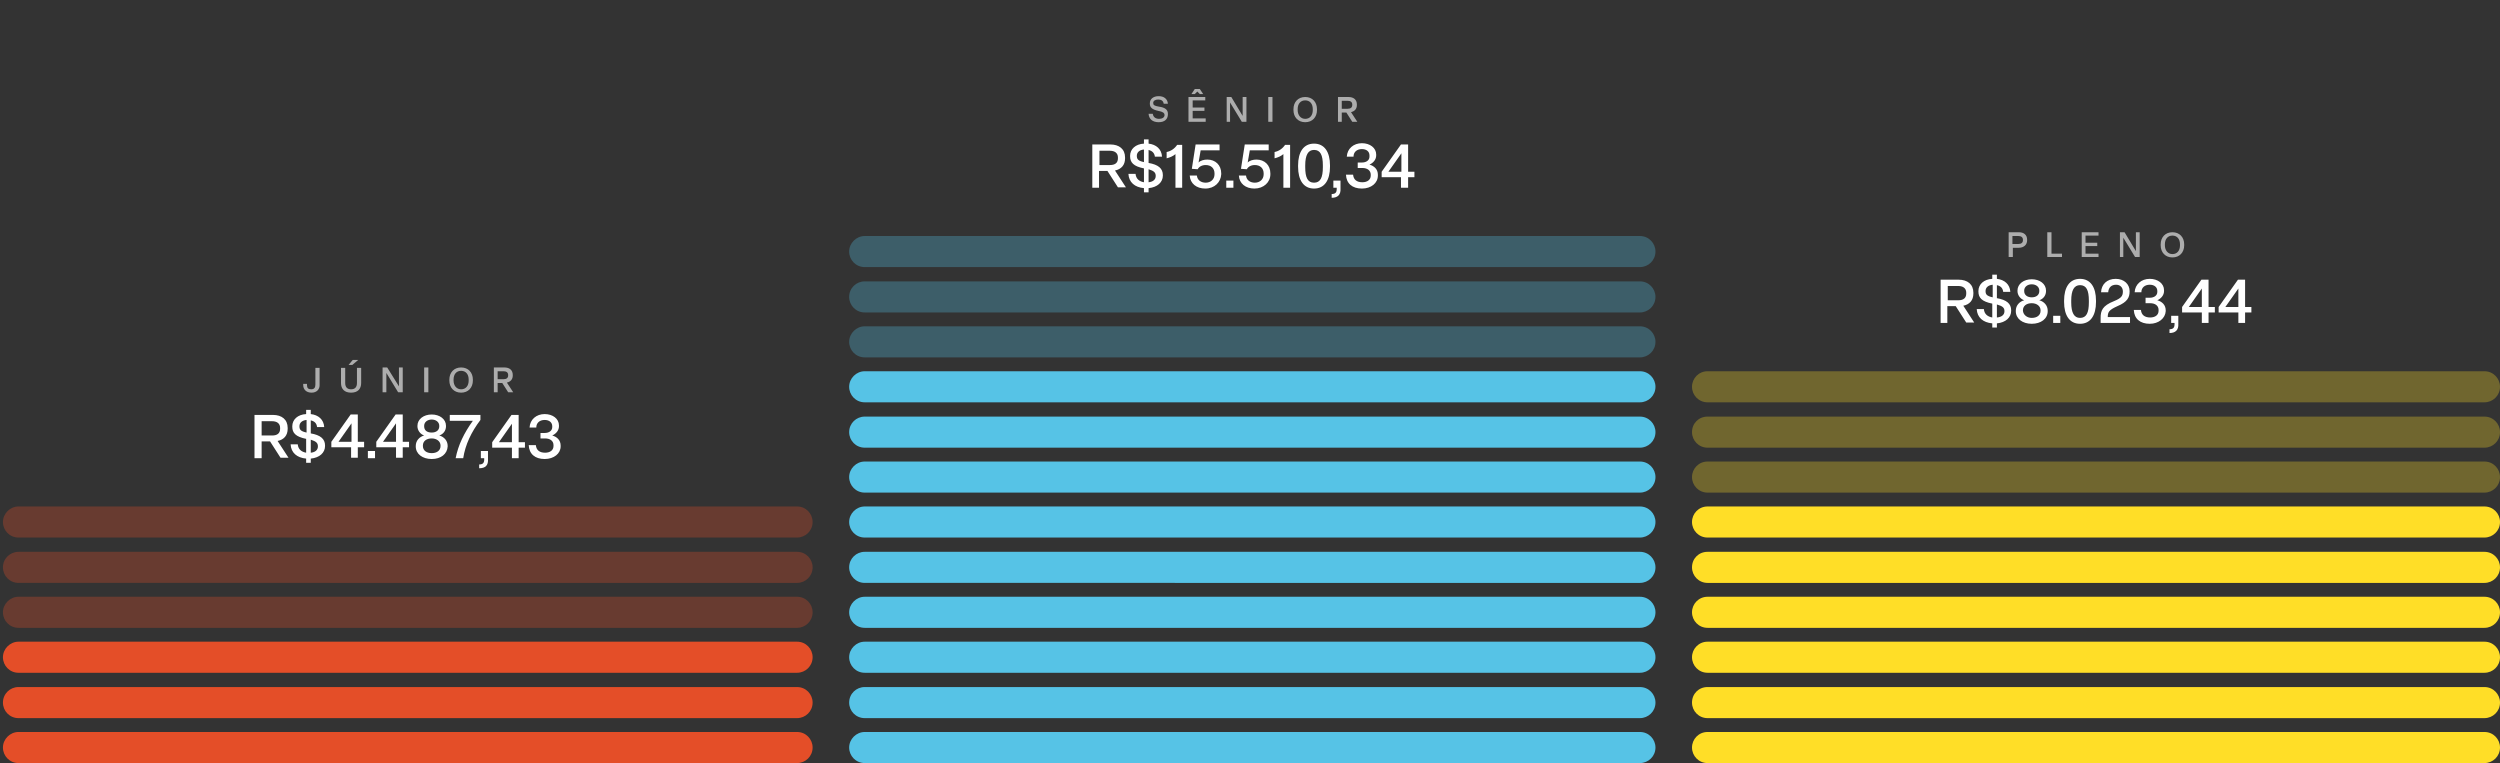 <?xml version="1.0" encoding="utf-8"?>
<!-- Generator: Adobe Illustrator 28.7.1, SVG Export Plug-In . SVG Version: 9.03 Build 54978)  -->
<svg version="1.1" id="Camada_1" xmlns="http://www.w3.org/2000/svg" xmlns:xlink="http://www.w3.org/1999/xlink" x="0px" y="0px"
	 viewBox="0 0 595.3 181.7" style="enable-background:new 0 0 595.3 181.7;" xml:space="preserve">
<rect x="0" y="0" width="595.3" height="181.7" fill="#333333" stroke="none"/>
<style type="text/css">
	.st0{opacity:0.6;}
	.st1{fill:#FFFFFF;}
	.st2{opacity:0.3;fill:#E44E28;}
	.st3{fill:#E44E28;}
	.st4{opacity:0.3;fill:#56C3E6;}
	.st5{fill:#56C3E6;}
	.st6{opacity:0.3;fill:#FFDE27;}
	.st7{fill:#FFDE27;}
</style>
<g class="st0">
	<path class="st1" d="M74.2,93.5c-1.3,0-2-0.8-2-1.8v-0.3h0.9v0.3c0,0.7,0.3,1,1,1c0.7,0,1-0.4,1-1.1v-4h1v3.9
		C76.2,92.7,75.4,93.5,74.2,93.5z M83.9,86.9H83l1-1.2h1.3L83.9,86.9z M83.6,93.5c-1.6,0-2.4-0.9-2.4-2.3v-3.6h1v3.6
		c0,1,0.5,1.5,1.4,1.5c0.9,0,1.4-0.5,1.4-1.5v-3.6h1v3.6C86,92.6,85.2,93.5,83.6,93.5z M92,93.4h-0.9v-5.9h1.1L95,92v-4.5h0.9v5.9
		h-1.1L92,88.8V93.4z M102,93.4h-1v-5.9h1V93.4z M109.8,93.5c-1.7,0-2.8-1.2-2.8-2.9v-0.2c0-1.7,1.1-2.9,2.8-2.9
		c1.7,0,2.8,1.2,2.8,2.9v0.2C112.6,92.3,111.5,93.5,109.8,93.5z M109.8,92.7c1.1,0,1.8-0.8,1.8-2.1v-0.2c0-1.3-0.7-2.1-1.8-2.1
		c-1.1,0-1.8,0.8-1.8,2.1v0.2C108,91.8,108.7,92.7,109.8,92.7z M118.5,93.4h-0.9v-5.9h2.5c1.2,0,2,0.6,2,1.8v0.1
		c0,0.9-0.5,1.5-1.4,1.7l1.5,2.3H121l-1.4-2.2h-1.1V93.4z M118.5,88.3v2h1.4c0.7,0,1.1-0.3,1.1-0.9v-0.1c0-0.6-0.4-0.9-1.1-0.9
		H118.5z"/>
</g>
<path class="st1" d="M62.3,109.1h-1.7V98.8H65c2.1,0,3.5,1.1,3.5,3.1v0.2c0,1.6-0.9,2.6-2.4,2.9l2.6,4h-1.9l-2.5-3.9h-2V109.1z
	 M62.3,100.2v3.5h2.5c1.2,0,1.9-0.5,1.9-1.6v-0.2c0-1.1-0.8-1.6-1.9-1.6H62.3z M74,100.1v3.1c2.3,0.4,3.4,1.3,3.4,2.9v0.1
	c0,1.6-1.3,2.8-3.4,3v1h-1.1v-1c-2.2-0.2-3.6-1.4-3.7-3.4h1.7c0.1,1.2,0.9,1.8,2,2v-3.3c-2.5-0.5-3.3-1.4-3.3-2.9v-0.1
	c0-1.6,1.3-2.8,3.3-2.9v-1H74v1c1.8,0.2,3.1,1.3,3.2,3.1h-1.7C75.4,100.8,74.9,100.3,74,100.1z M71.3,101.5L71.3,101.5
	c0,0.8,0.3,1.2,1.7,1.5v-3C71.9,100.1,71.3,100.7,71.3,101.5z M75.7,106.3L75.7,106.3c0-0.8-0.4-1.2-1.7-1.6v3.1
	C75,107.7,75.7,107.2,75.7,106.3z M89.3,109.1h-1.7v-1.7h1.7V109.1z M102.8,109.3c-2.2,0-3.8-1.2-3.8-3v-0.1c0-1.3,0.9-2.2,2-2.5
	c-0.9-0.3-1.6-1.2-1.6-2.2v-0.1c0-1.6,1.5-2.7,3.4-2.7c1.9,0,3.4,1.1,3.4,2.7v0.1c0,1.1-0.7,1.9-1.6,2.2c1.1,0.3,2,1.2,2,2.5v0.1
	C106.5,108.1,105,109.3,102.8,109.3z M102.8,103c1,0,1.8-0.5,1.8-1.5v-0.1c0-0.9-0.8-1.5-1.8-1.5c-1,0-1.8,0.6-1.8,1.5v0.1
	C101,102.5,101.7,103,102.8,103z M102.8,107.9c1.2,0,2.1-0.6,2.1-1.7v-0.1c0-1-0.9-1.7-2.1-1.7c-1.2,0-2.1,0.6-2.1,1.7v0.1
	C100.7,107.3,101.6,107.9,102.8,107.9z M110.3,109.1h-1.8c0.6-3.1,2-6,4.1-8.9h-5.5v-1.4h7.3v1.2
	C112.2,102.9,110.8,105.9,110.3,109.1z M114.1,111.5v-0.9c0.9,0,1.2-0.4,1.2-1.2v-0.3h-0.8v-1.7h1.7v1.9
	C116.3,110.8,115.6,111.5,114.1,111.5z M123.5,109.1h-1.6v-2.5h-4.7v-1.3l4.6-6.5h1.7v6.5h1.5v1.3h-1.5V109.1z M121.9,100.9
	l-3.1,4.4h3.1V100.9z M129.7,109.3c-2.3,0-3.7-1.2-3.8-3.3h1.7c0.1,1.2,0.9,1.8,2.2,1.8c1.2,0,2-0.6,2-1.6V106c0-1-0.8-1.6-2-1.6
	h-1.1v-1.3h1c1,0,1.8-0.5,1.8-1.4v-0.2c0-0.9-0.7-1.5-1.8-1.5c-1.2,0-2,0.7-2,1.8h-1.6c0.1-1.9,1.6-3.2,3.6-3.2
	c1.9,0,3.4,1.1,3.4,2.7v0.2c0,1-0.7,1.8-1.6,2.2c1.1,0.3,2,1.1,2,2.4v0.2C133.5,108,131.9,109.3,129.7,109.3z"/>
<path class="st2" d="M4.4,120.6h185.4c2.1,0,3.7,1.7,3.7,3.7l0,0c0,2.1-1.7,3.7-3.7,3.7H4.4c-2.1,0-3.7-1.7-3.7-3.7l0,0
	C0.7,122.3,2.4,120.6,4.4,120.6z"/>
<path class="st2" d="M4.4,131.4h185.4c2.1,0,3.7,1.7,3.7,3.7l0,0c0,2.1-1.7,3.7-3.7,3.7H4.4c-2.1,0-3.7-1.7-3.7-3.7l0,0
	C0.7,133,2.4,131.4,4.4,131.4z"/>
<path class="st2" d="M4.4,142.1h185.4c2.1,0,3.7,1.7,3.7,3.7l0,0c0,2.1-1.7,3.7-3.7,3.7H4.4c-2.1,0-3.7-1.7-3.7-3.7l0,0
	C0.7,143.8,2.4,142.1,4.4,142.1z"/>
<path class="st3" d="M4.4,152.8h185.4c2.1,0,3.7,1.7,3.7,3.7l0,0c0,2.1-1.7,3.7-3.7,3.7H4.4c-2.1,0-3.7-1.7-3.7-3.7l0,0
	C0.7,154.5,2.4,152.8,4.4,152.8z"/>
<path class="st3" d="M4.4,163.6h185.4c2.1,0,3.7,1.7,3.7,3.7l0,0c0,2.1-1.7,3.7-3.7,3.7H4.4c-2.1,0-3.7-1.7-3.7-3.7l0,0
	C0.7,165.2,2.4,163.6,4.4,163.6z"/>
<path class="st3" d="M4.4,174.3h185.4c2.1,0,3.7,1.7,3.7,3.7l0,0c0,2.1-1.7,3.7-3.7,3.7H4.4c-2.1,0-3.7-1.7-3.7-3.7l0,0
	C0.7,176,2.4,174.3,4.4,174.3z"/>
<g class="st0">
	<path class="st1" d="M275.9,29.1c-1.4,0-2.3-0.7-2.4-2h1c0.1,0.8,0.7,1.2,1.5,1.2c0.7,0,1.3-0.3,1.3-0.9v0c0-0.5-0.4-0.8-1.5-1
		c-1.4-0.3-2-0.8-2-1.7v-0.1c0-1,0.8-1.7,2.1-1.7c1.2,0,2.1,0.6,2.2,1.8h-1c-0.1-0.7-0.6-1-1.3-1s-1.2,0.3-1.2,0.8v0
		c0,0.5,0.2,0.7,1.4,0.9c1.4,0.2,2.1,0.7,2.1,1.7v0.1C278.1,28.4,277.3,29.1,275.9,29.1z M284.5,22.4h-0.8l0.8-1.2h1.2l0.8,1.2h-0.8
		l-0.6-0.6L284.5,22.4z M287.1,29H283v-5.9h4v0.8H284v1.7h2.8v0.8H284v1.8h3.1V29z M293,29h-0.9v-5.9h1.1l2.7,4.5v-4.5h0.9V29h-1.1
		l-2.8-4.6V29z M303,29h-1v-5.9h1V29z M310.8,29.1c-1.7,0-2.8-1.2-2.8-2.9v-0.2c0-1.7,1.1-2.9,2.8-2.9c1.7,0,2.8,1.2,2.8,2.9v0.2
		C313.6,27.9,312.5,29.1,310.8,29.1z M310.8,28.3c1.1,0,1.8-0.8,1.8-2.1v-0.2c0-1.3-0.7-2.1-1.8-2.1c-1.1,0-1.8,0.8-1.8,2.1v0.2
		C309,27.4,309.7,28.3,310.8,28.3z M319.5,29h-0.9v-5.9h2.5c1.2,0,2,0.6,2,1.8V25c0,0.9-0.5,1.5-1.4,1.7l1.5,2.3H322l-1.4-2.2h-1.1
		V29z M319.5,23.9v2h1.4c0.7,0,1.1-0.3,1.1-0.9v-0.1c0-0.6-0.4-0.9-1.1-0.9H319.5z"/>
</g>
<path class="st1" d="M261.8,44.7h-1.7V34.4h4.3c2.1,0,3.5,1.1,3.5,3.1v0.2c0,1.6-0.9,2.6-2.4,2.9l2.6,4h-1.9l-2.5-3.9h-2V44.7z
	 M261.8,35.8v3.5h2.5c1.2,0,1.9-0.5,1.9-1.6v-0.2c0-1.1-0.8-1.6-1.9-1.6H261.8z M273.5,35.7v3.1c2.3,0.4,3.4,1.3,3.4,2.9v0.1
	c0,1.6-1.3,2.8-3.4,3v1h-1.1v-1c-2.2-0.2-3.6-1.4-3.7-3.4h1.7c0.1,1.2,0.9,1.8,2,2v-3.3c-2.5-0.5-3.3-1.4-3.3-2.9v-0.1
	c0-1.6,1.3-2.8,3.3-2.9v-1h1.1v1c1.8,0.2,3.1,1.3,3.2,3.1H275C274.9,36.4,274.3,35.9,273.5,35.7z M270.7,37.1L270.7,37.1
	c0,0.8,0.3,1.2,1.7,1.5v-3C271.3,35.7,270.7,36.3,270.7,37.1z M275.2,41.9L275.2,41.9c0-0.8-0.4-1.2-1.7-1.6v3.1
	C274.5,43.3,275.2,42.8,275.2,41.9z M281.5,44.7h-1.6v-8c-0.6,0.5-1.3,0.8-2.1,1v-1.5c1-0.2,1.9-0.8,2.5-1.7h1.2V44.7z M287,44.9
	c-2.1,0-3.6-1.2-3.7-3.1h1.7c0.1,1.1,1,1.7,2.1,1.7c1.2,0,2.1-0.8,2.1-2v-0.2c0-1.2-0.8-2-2.1-2c-0.9,0-1.6,0.4-1.9,1l-1.4-0.1
	l0.9-5.8h5.7v1.4h-4.5l-0.5,2.9c0.5-0.5,1.3-0.7,2.1-0.7c1.9,0,3.3,1.3,3.3,3.3v0.2C290.7,43.4,289.2,44.9,287,44.9z M293.7,44.7
	h-1.7v-1.7h1.7V44.7z M298.7,44.9c-2.1,0-3.6-1.2-3.7-3.1h1.7c0.1,1.1,1,1.7,2.1,1.7c1.2,0,2.1-0.8,2.1-2v-0.2c0-1.2-0.8-2-2.1-2
	c-0.9,0-1.6,0.4-1.9,1l-1.4-0.1l0.9-5.8h5.7v1.4h-4.5l-0.5,2.9c0.5-0.5,1.3-0.7,2.1-0.7c1.9,0,3.3,1.3,3.3,3.3v0.2
	C302.5,43.4,300.9,44.9,298.7,44.9z M307.2,44.7h-1.6v-8c-0.6,0.5-1.3,0.8-2.1,1v-1.5c1-0.2,1.9-0.8,2.5-1.7h1.2V44.7z M312.9,44.9
	c-2.5,0-3.8-2-3.8-5.2v-0.3c0-3.2,1.3-5.2,3.8-5.2c2.5,0,3.8,2,3.8,5.2v0.3C316.7,42.9,315.4,44.9,312.9,44.9z M312.9,43.5
	c1.5,0,2.1-1.2,2.1-3.7v-0.4c0-2.5-0.6-3.7-2.1-3.7c-1.4,0-2.1,1.2-2.1,3.7v0.4C310.8,42.3,311.4,43.5,312.9,43.5z M317.1,47.1v-0.9
	c0.9,0,1.2-0.4,1.2-1.2v-0.3h-0.8v-1.7h1.7v1.9C319.3,46.4,318.5,47.1,317.1,47.1z M324.3,44.9c-2.3,0-3.7-1.2-3.8-3.3h1.7
	c0.1,1.2,0.9,1.8,2.2,1.8c1.2,0,2-0.6,2-1.6v-0.2c0-1-0.8-1.6-2-1.6h-1.1v-1.3h1c1,0,1.8-0.5,1.8-1.4V37c0-0.9-0.7-1.5-1.8-1.5
	c-1.2,0-2,0.7-2,1.8h-1.6c0.1-1.9,1.6-3.2,3.6-3.2c1.9,0,3.4,1.1,3.4,2.7v0.2c0,1-0.7,1.8-1.6,2.2c1.1,0.3,2,1.1,2,2.4v0.2
	C328.1,43.6,326.5,44.9,324.3,44.9z M335.2,44.7h-1.6v-2.5H329v-1.3l4.6-6.5h1.7v6.5h1.5v1.3h-1.5V44.7z M333.7,36.5l-3.1,4.4h3.1
	V36.5z"/>
<path class="st4" d="M205.9,56.2h184.6c2.1,0,3.7,1.7,3.7,3.7l0,0c0,2.1-1.7,3.7-3.7,3.7H205.9c-2.1,0-3.7-1.7-3.7-3.7l0,0
	C202.2,57.9,203.9,56.2,205.9,56.2z"/>
<path class="st4" d="M205.9,67h184.6c2.1,0,3.7,1.7,3.7,3.7l0,0c0,2.1-1.7,3.7-3.7,3.7H205.9c-2.1,0-3.7-1.7-3.7-3.7l0,0
	C202.2,68.6,203.9,67,205.9,67z"/>
<path class="st4" d="M205.9,77.7h184.6c2.1,0,3.7,1.7,3.7,3.7l0,0c0,2.1-1.7,3.7-3.7,3.7H205.9c-2.1,0-3.7-1.7-3.7-3.7l0,0
	C202.2,79.4,203.9,77.7,205.9,77.7z"/>
<path class="st5" d="M205.9,88.4h184.6c2.1,0,3.7,1.7,3.7,3.7l0,0c0,2.1-1.7,3.7-3.7,3.7H205.9c-2.1,0-3.7-1.7-3.7-3.7l0,0
	C202.2,90.1,203.9,88.4,205.9,88.4z"/>
<path class="st5" d="M205.9,99.2h184.6c2.1,0,3.7,1.7,3.7,3.7l0,0c0,2.1-1.7,3.7-3.7,3.7H205.9c-2.1,0-3.7-1.7-3.7-3.7l0,0
	C202.2,100.8,203.9,99.2,205.9,99.2z"/>
<path class="st5" d="M205.9,109.9h184.6c2.1,0,3.7,1.7,3.7,3.7l0,0c0,2.1-1.7,3.7-3.7,3.7H205.9c-2.1,0-3.7-1.7-3.7-3.7l0,0
	C202.2,111.6,203.9,109.9,205.9,109.9z"/>
<path class="st5" d="M205.9,120.6h184.6c2.1,0,3.7,1.7,3.7,3.7l0,0c0,2.1-1.7,3.7-3.7,3.7H205.9c-2.1,0-3.7-1.7-3.7-3.7l0,0
	C202.2,122.3,203.9,120.6,205.9,120.6z"/>
<path class="st5" d="M205.9,131.4h184.6c2.1,0,3.7,1.7,3.7,3.7l0,0c0,2.1-1.7,3.7-3.7,3.7H205.9c-2.1,0-3.7-1.7-3.7-3.7l0,0
	C202.2,133,203.9,131.4,205.9,131.4z"/>
<path class="st5" d="M205.9,142.1h184.6c2.1,0,3.7,1.7,3.7,3.7l0,0c0,2.1-1.7,3.7-3.7,3.7H205.9c-2.1,0-3.7-1.7-3.7-3.7l0,0
	C202.2,143.8,203.9,142.1,205.9,142.1z"/>
<path class="st5" d="M205.9,152.8h184.6c2.1,0,3.7,1.7,3.7,3.7l0,0c0,2.1-1.7,3.7-3.7,3.7H205.9c-2.1,0-3.7-1.7-3.7-3.7l0,0
	C202.2,154.5,203.9,152.8,205.9,152.8z"/>
<path class="st5" d="M205.9,163.6h184.6c2.1,0,3.7,1.7,3.7,3.7l0,0c0,2.1-1.7,3.7-3.7,3.7H205.9c-2.1,0-3.7-1.7-3.7-3.7l0,0
	C202.2,165.2,203.9,163.6,205.9,163.6z"/>
<path class="st5" d="M205.9,174.3h184.6c2.1,0,3.7,1.7,3.7,3.7l0,0c0,2.1-1.7,3.7-3.7,3.7H205.9c-2.1,0-3.7-1.7-3.7-3.7l0,0
	C202.2,176,203.9,174.3,205.9,174.3z"/>
<g class="st0">
	<path class="st1" d="M479.2,61.2h-0.9v-5.9h2.4c1.2,0,2,0.6,2,1.8v0.1c0,1.1-0.8,1.8-2,1.8h-1.4V61.2z M479.2,56.1v2h1.4
		c0.7,0,1.1-0.3,1.1-0.9v-0.1c0-0.6-0.4-0.9-1.1-0.9H479.2z M490.9,61.2h-3.4v-5.9h1v5.1h2.5V61.2z M499.8,61.2h-4.1v-5.9h4v0.8
		h-3.1v1.7h2.8v0.8h-2.8v1.8h3.1V61.2z M505.7,61.2h-0.9v-5.9h1.1l2.7,4.5v-4.5h0.9v5.9h-1.1l-2.8-4.6V61.2z M517.3,61.3
		c-1.7,0-2.8-1.2-2.8-2.9v-0.2c0-1.7,1.1-2.9,2.8-2.9c1.7,0,2.8,1.2,2.8,2.9v0.2C520.1,60.1,519,61.3,517.3,61.3z M517.3,60.5
		c1.1,0,1.8-0.8,1.8-2.1v-0.2c0-1.3-0.7-2.1-1.8-2.1c-1.1,0-1.8,0.8-1.8,2.1v0.2C515.5,59.6,516.2,60.5,517.3,60.5z"/>
</g>
<path class="st1" d="M463.8,76.9h-1.7V66.6h4.3c2.1,0,3.5,1.1,3.5,3.1v0.2c0,1.6-0.9,2.6-2.4,2.9l2.6,4h-1.9l-2.5-3.9h-2V76.9z
	 M463.8,68v3.5h2.5c1.2,0,1.9-0.5,1.9-1.6v-0.2c0-1.1-0.8-1.6-1.9-1.6H463.8z M475.5,67.9V71c2.3,0.4,3.4,1.3,3.4,2.9V74
	c0,1.6-1.3,2.8-3.4,3v1h-1.1v-1c-2.2-0.2-3.6-1.4-3.7-3.4h1.7c0.1,1.2,0.9,1.8,2,2v-3.3c-2.5-0.5-3.3-1.4-3.3-2.9v-0.1
	c0-1.6,1.3-2.8,3.3-2.9v-1h1.1v1c1.8,0.2,3.1,1.3,3.2,3.1h-1.7C476.9,68.6,476.4,68.1,475.5,67.9z M472.8,69.3L472.8,69.3
	c0,0.8,0.3,1.2,1.7,1.5v-3C473.4,67.9,472.8,68.5,472.8,69.3z M477.3,74.1L477.3,74.1c0-0.8-0.4-1.2-1.8-1.6v3.1
	C476.6,75.5,477.3,75,477.3,74.1z M483.8,77.1c-2.2,0-3.8-1.2-3.8-3v-0.1c0-1.3,0.9-2.2,2-2.5c-0.9-0.3-1.6-1.2-1.6-2.2v-0.1
	c0-1.6,1.5-2.7,3.4-2.7c1.9,0,3.4,1.1,3.4,2.7v0.1c0,1.1-0.7,1.9-1.6,2.2c1.1,0.3,2,1.2,2,2.5v0.1C487.6,75.9,486,77.1,483.8,77.1z
	 M483.8,70.8c1,0,1.8-0.5,1.8-1.5v-0.1c0-0.9-0.8-1.5-1.8-1.5c-1,0-1.8,0.6-1.8,1.5v0.1C482,70.3,482.8,70.8,483.8,70.8z
	 M483.8,75.7c1.2,0,2.1-0.6,2.1-1.7v-0.1c0-1-0.9-1.7-2.1-1.7c-1.2,0-2.1,0.6-2.1,1.7V74C481.8,75,482.7,75.7,483.8,75.7z
	 M490.6,76.9h-1.7v-1.7h1.7V76.9z M495.3,77.1c-2.5,0-3.8-2-3.8-5.2v-0.3c0-3.2,1.3-5.2,3.8-5.2c2.5,0,3.8,2,3.8,5.2v0.3
	C499.1,75.1,497.8,77.1,495.3,77.1z M495.3,75.7c1.5,0,2.1-1.2,2.1-3.7v-0.4c0-2.5-0.6-3.7-2.1-3.7c-1.4,0-2.1,1.2-2.1,3.7V72
	C493.2,74.5,493.9,75.7,495.3,75.7z M507.2,76.9h-7v-1.2c0-1.7,0.4-2.9,3.2-4c1.7-0.7,2.1-1.2,2.1-2.3v0c0-0.9-0.6-1.6-1.6-1.6
	c-1.2,0-1.8,0.7-1.9,1.8h-1.7c0.1-1.9,1.4-3.2,3.5-3.2c2,0,3.3,1.3,3.3,2.9v0.1c0,1.4-0.5,2.5-2.9,3.5c-2,0.9-2.3,1.4-2.3,2.6h5.3
	V76.9z M511.9,77.1c-2.3,0-3.7-1.2-3.8-3.3h1.7c0.1,1.2,0.9,1.8,2.2,1.8c1.2,0,2-0.6,2-1.6v-0.2c0-1-0.8-1.6-2-1.6h-1.1v-1.3h1
	c1,0,1.8-0.5,1.8-1.4v-0.2c0-0.9-0.7-1.5-1.8-1.5c-1.2,0-2,0.7-2,1.8h-1.6c0.1-1.9,1.6-3.2,3.6-3.2c1.9,0,3.4,1.1,3.4,2.7v0.2
	c0,1-0.7,1.8-1.6,2.2c1.1,0.3,2,1.1,2,2.4v0.2C515.6,75.8,514,77.1,511.9,77.1z M516.6,79.3v-0.9c0.9,0,1.2-0.4,1.2-1.2v-0.3h-0.8
	v-1.7h1.7v1.9C518.8,78.6,518,79.3,516.6,79.3z M525.9,76.9h-1.6v-2.5h-4.7v-1.3l4.6-6.5h1.7v6.5h1.5v1.3h-1.5V76.9z M524.3,68.7
	l-3.1,4.4h3.1V68.7z M534.6,76.9H533v-2.5h-4.7v-1.3l4.6-6.5h1.7v6.5h1.5v1.3h-1.5V76.9z M533,68.7l-3.1,4.4h3.1V68.7z"/>
<path class="st6" d="M406.6,88.4h185c2.1,0,3.7,1.7,3.7,3.7l0,0c0,2.1-1.7,3.7-3.7,3.7h-185c-2.1,0-3.7-1.7-3.7-3.7l0,0
	C402.9,90.1,404.5,88.4,406.6,88.4z"/>
<path class="st6" d="M406.6,99.2h185c2.1,0,3.7,1.7,3.7,3.7l0,0c0,2.1-1.7,3.7-3.7,3.7h-185c-2.1,0-3.7-1.7-3.7-3.7l0,0
	C402.9,100.8,404.5,99.2,406.6,99.2z"/>
<path class="st6" d="M406.6,109.9h185c2.1,0,3.7,1.7,3.7,3.7l0,0c0,2.1-1.7,3.7-3.7,3.7h-185c-2.1,0-3.7-1.7-3.7-3.7l0,0
	C402.9,111.6,404.5,109.9,406.6,109.9z"/>
<path class="st7" d="M406.6,120.6h185c2.1,0,3.7,1.7,3.7,3.7l0,0c0,2.1-1.7,3.7-3.7,3.7h-185c-2.1,0-3.7-1.7-3.7-3.7l0,0
	C402.9,122.3,404.5,120.6,406.6,120.6z"/>
<path class="st7" d="M406.6,131.4h185c2.1,0,3.7,1.7,3.7,3.7l0,0c0,2.1-1.7,3.7-3.7,3.7h-185c-2.1,0-3.7-1.7-3.7-3.7l0,0
	C402.9,133,404.5,131.4,406.6,131.4z"/>
<path class="st7" d="M406.6,142.1h185c2.1,0,3.7,1.7,3.7,3.7l0,0c0,2.1-1.7,3.7-3.7,3.7h-185c-2.1,0-3.7-1.7-3.7-3.7l0,0
	C402.9,143.8,404.5,142.1,406.6,142.1z"/>
<path class="st7" d="M406.6,152.8h185c2.1,0,3.7,1.7,3.7,3.7l0,0c0,2.1-1.7,3.7-3.7,3.7h-185c-2.1,0-3.7-1.7-3.7-3.7l0,0
	C402.9,154.5,404.5,152.8,406.6,152.8z"/>
<path class="st7" d="M406.6,163.6h185c2.1,0,3.7,1.7,3.7,3.7l0,0c0,2.1-1.7,3.7-3.7,3.7h-185c-2.1,0-3.7-1.7-3.7-3.7l0,0
	C402.9,165.2,404.5,163.6,406.6,163.6z"/>
<path class="st7" d="M406.6,174.3h185c2.1,0,3.7,1.7,3.7,3.7l0,0c0,2.1-1.7,3.7-3.7,3.7h-185c-2.1,0-3.7-1.7-3.7-3.7l0,0
	C402.9,176,404.5,174.3,406.6,174.3z"/>
<path class="st1" d="M85.2,105.2v-6.5h-1.7l-4.6,6.5v1.3h4.7v2.5h1.6v-2.5h1.5v-1.3H85.2z M83.7,105.2h-3.1l3.1-4.4V105.2z"/>
<path class="st1" d="M95.9,105.2v-6.5h-1.7l-4.6,6.5v1.3h4.7v2.5h1.6v-2.5h1.5v-1.3H95.9z M94.3,105.2h-3.1l3.1-4.4V105.2z"/>
</svg>
